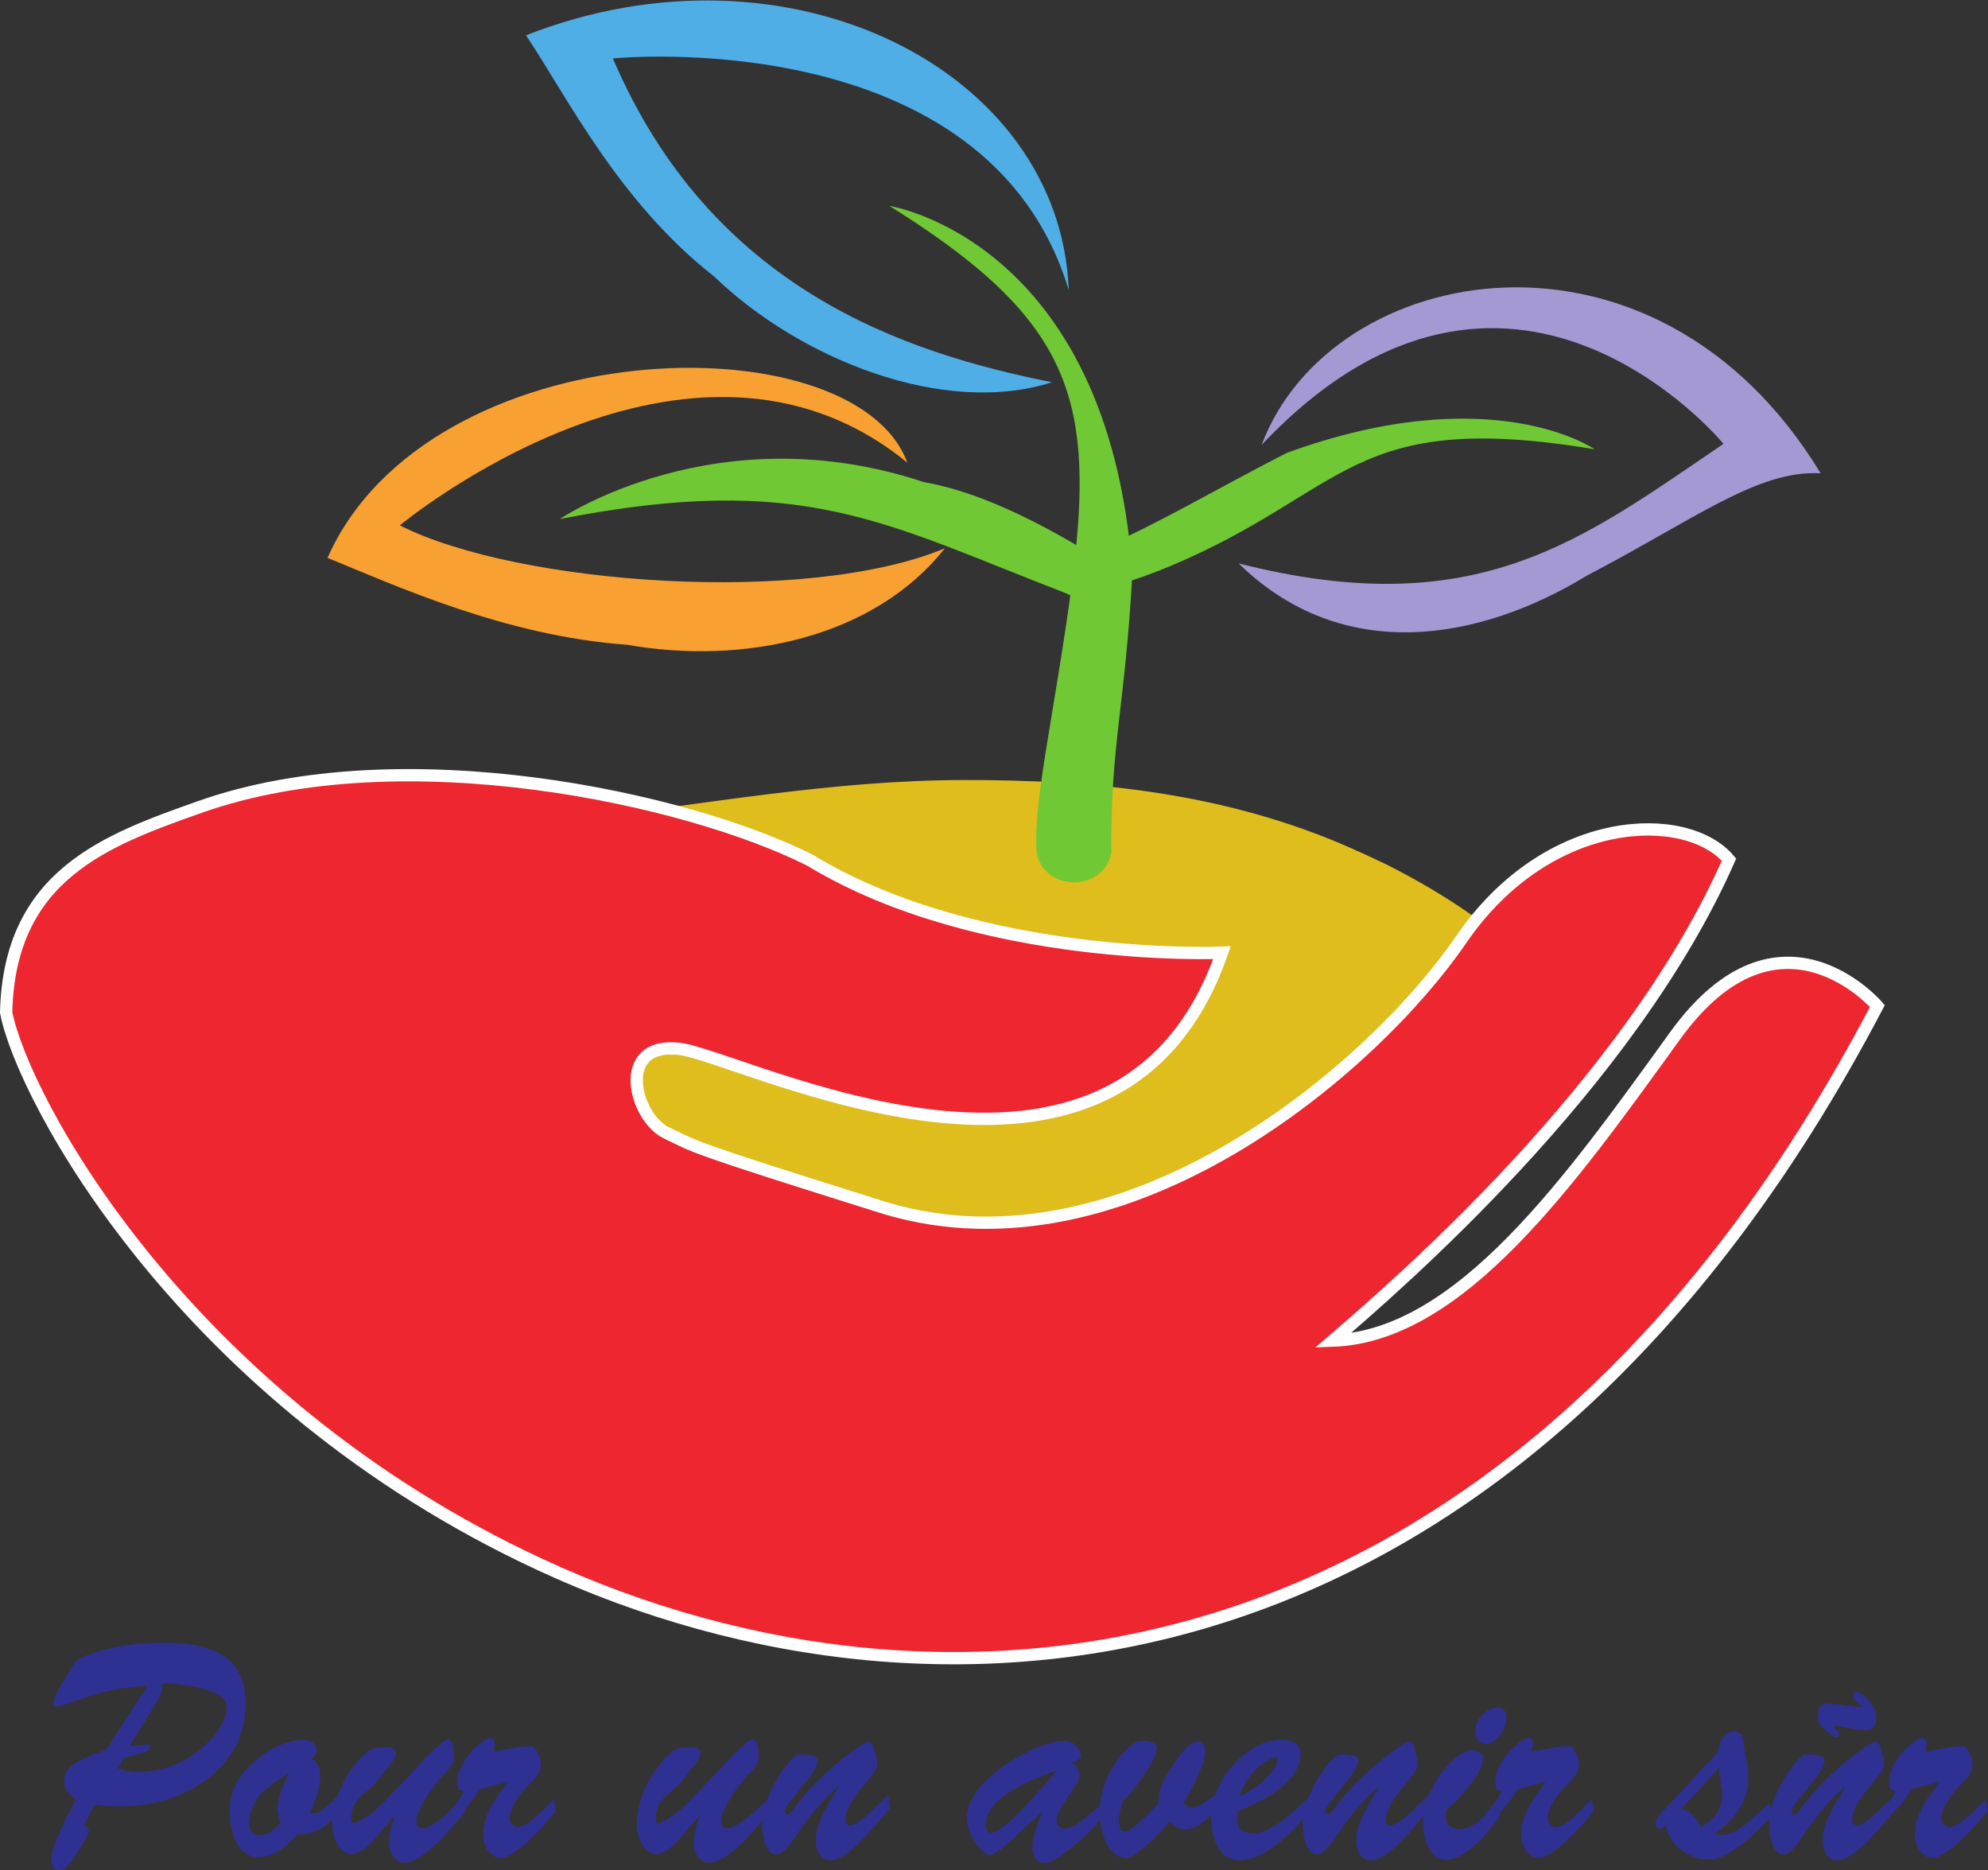 <?xml version="1.0" encoding="UTF-8" standalone="no"?>
<svg
   xmlns:dc="http://purl.org/dc/elements/1.1/"
   xmlns:cc="http://creativecommons.org/ns#"
   xmlns:rdf="http://www.w3.org/1999/02/22-rdf-syntax-ns#"
   xmlns:svg="http://www.w3.org/2000/svg"
   xmlns="http://www.w3.org/2000/svg"
   viewBox="0 0 215.864 203.003"
   height="203.003"
   width="215.864"
   xml:space="preserve"
   id="svg2"
   version="1.1"><rect x="0" y="0" width="215.864" height="203.003" fill="#333333" stroke="none"/><defs
     id="defs6"><clipPath
       id="clipPath18"
       clipPathUnits="userSpaceOnUse"><path
         id="path16"
         d="M 0,152.252 H 161.898 V 0 H 0 Z" /></clipPath></defs><g
     transform="matrix(1.333,0,0,-1.333,0,203.003)"
     id="g10"><g
       id="g12"><g
         clip-path="url(#clipPath18)"
         id="g14"><g
           transform="translate(109.991,83.249)"
           id="g20"><path
             id="path22"
             style="fill:#debd1c;fill-opacity:1;fill-rule:nonzero;stroke:none"
             d="M 0,0 C -10.077,4.435 -20.713,5.555 -31.641,5.518 -42.208,5.486 -52.256,3.583 -62.703,2.38 c -7.472,-0.866 -14.319,-3.901 -21.419,-6.093 0.587,-16.52 22.99,-29.967 50.689,-30.194 23.999,-0.194 44.164,9.605 49.684,22.962 C 12.484,-6.93 7.888,-3.856 2.976,-1.373 1.988,-0.9 0.998,-0.441 0,0" /></g><g
           transform="translate(99.543,74.704)"
           id="g24"><path
             id="path26"
             style="fill:#ee262f;fill-opacity:1;fill-rule:nonzero;stroke:none"
             d="m 0,0 c 0,0 -19.731,-0.867 -33.564,7.534 -9.969,5.025 -33.263,10.152 -49.692,4.337 -7.607,-2.692 -15.531,-5.519 -15.786,-16.731 1.307,-6.867 14.305,-31.433 43.524,-44.981 32.992,-15.301 79.27,-11.009 108.903,45.497 0,0 -7.975,9.347 -16.479,-2.419 -8.503,-11.771 -17.478,-24.467 -27.887,-24.83 5.274,4.549 24.154,20.761 32.28,39.17 -3.428,4.069 -14.719,3.868 -21.828,-6.521 -7.109,-10.387 -27.193,-27.715 -46.852,-21.872 -16.548,5.19 -15.32,4.935 -17.856,6.136 -2.624,1.243 -4.199,7.41 0.974,6.856 C -39.09,-8.374 -8.534,-24.482 0,0" /></g><g
           transform="translate(99.543,74.704)"
           id="g28"><path
             id="path30"
             style="fill:none;stroke:#ffffff;stroke-width:1;stroke-linecap:butt;stroke-linejoin:miter;stroke-miterlimit:4;stroke-dasharray:none;stroke-opacity:1"
             d="m 0,0 c 0,0 -19.731,-0.867 -33.564,7.534 -9.969,5.025 -33.263,10.152 -49.692,4.337 -7.607,-2.692 -15.531,-5.519 -15.786,-16.731 1.307,-6.867 14.305,-31.433 43.524,-44.981 32.992,-15.301 79.27,-11.009 108.903,45.497 0,0 -7.975,9.347 -16.479,-2.419 -8.503,-11.771 -17.478,-24.467 -27.887,-24.83 5.274,4.549 24.154,20.761 32.28,39.17 -3.428,4.069 -14.719,3.868 -21.828,-6.521 -7.109,-10.387 -27.193,-27.715 -46.852,-21.872 -16.548,5.19 -15.32,4.935 -17.856,6.136 -2.624,1.243 -4.199,7.41 0.974,6.856 C -39.09,-8.374 -8.534,-24.482 0,0 Z" /></g><g
           transform="translate(140.392,116.144)"
           id="g32"><path
             id="path34"
             style="fill:#a599d4;fill-opacity:1;fill-rule:nonzero;stroke:none"
             d="m 0,0 c 0,0 -17.447,21.255 -37.617,-0.078 5.625,15 32.029,19.927 45.529,-2.317 -5.138,0.273 -10.176,-3.703 -19.031,-8.331 -8.715,-5.311 -19.877,-7.323 -28.376,0.99 C -20.033,-14.685 -11.477,-7.77 0,0" /></g><g
           transform="translate(32.567,109.503)"
           id="g36"><path
             id="path38"
             style="fill:#f8a132;fill-opacity:1;fill-rule:nonzero;stroke:none"
             d="M 0,0 C 0,0 23.597,19.625 41.344,5.107 37.02,16.845 2.355,15.929 -5.889,-2.643 c 5.521,-2.25 14.511,-6.376 24.402,-7.077 9.54,-1.674 20.126,0.572 25.884,7.854 C 33.244,-6.526 9.665,-4.875 0,0" /></g><g
           transform="translate(49.925,147.531)"
           id="g40"><path
             id="path42"
             style="fill:#4faee6;fill-opacity:1;fill-rule:nonzero;stroke:none"
             d="M 0,0 C 0,0 30.534,3.079 37.134,-18.878 36.458,-0.889 14.284,10.262 -7.077,1.885 -3.755,-3.066 0.44,-11.651 8.25,-17.76 15.225,-24.482 26.924,-29.188 35.767,-26.371 23.916,-23.994 8.079,-18.889 0,0" /></g><g
           transform="translate(85.511,93.091)"
           id="g44"><path
             id="path46"
             style="fill:#70c834;fill-opacity:1;fill-rule:nonzero;stroke:none"
             d="m 0,0 c -0.462,-2.815 -1.356,-8.013 -1.039,-10.391 0.72,-3.017 5.398,-3.056 6.055,0.13 C 4.943,-1.346 6.119,1.401 6.736,12.587 4.76,39.693 -13.065,42.432 -13.065,42.432 5.206,31.039 3.943,23.931 0,0" /></g><g
           transform="translate(95.246,106.155)"
           id="g48"><path
             id="path50"
             style="fill:#70c834;fill-opacity:1;fill-rule:nonzero;stroke:none"
             d="m 0,0 c -1.425,-0.592 -2.759,-1.063 -4.006,-1.431 -0.423,1.012 -0.845,2.02 -1.27,3.031 4.433,1.923 9.43,4.882 14.84,7.651 16.769,6.103 25.09,0.296 25.09,0.296 C 14.675,12.867 14.643,6.134 0,0" /></g><g
           transform="translate(88.592,104.666)"
           id="g52"><path
             id="path54"
             style="fill:#70c834;fill-opacity:1;fill-rule:nonzero;stroke:none"
             d="m 0,0 c -0.453,0.964 -0.622,2.001 -0.437,2.953 -4.118,2.444 -8.626,4.663 -12.911,5.413 -16.938,5.623 -29.645,-3.012 -29.645,-3.012 19.877,3.891 26.379,-0.32 41.191,-6.028 0.401,-0.157 1.515,-0.789 2.923,-1.614 C 0.736,-1.529 0.359,-0.769 0,0" /></g><g
           transform="translate(11.774,8.003)"
           id="g56"><path
             id="path58"
             style="fill:#2e3192;fill-opacity:1;fill-rule:nonzero;stroke:none"
             d="m 0,0 c -0.681,-0.048 -1.404,0 -2.191,0.25 l 0.467,0.819 c 0.341,0.275 2.15,0.399 2.15,0.896 0,0.472 -0.872,0.124 -1.66,0.124 L 1,5.693 C 1.319,6.217 1.448,6.539 1.469,7.21 2.448,7.21 6.449,6.912 6.683,5.396 6.917,3.83 4.172,0.274 0,0 m 1.49,10.516 c -1.916,0 -3.873,-0.247 -5.725,-0.87 C -4.831,9.447 -5.469,9.249 -5.852,8.627 -6.193,8.08 -7.427,6.166 -7.427,5.569 c 0,-0.223 0.213,-0.249 0.34,-0.249 0.639,0 3.597,1.592 7.321,1.666 L -3.149,1.765 C -4.043,1.443 -6.555,0.771 -6.555,-0.67 c 0,-0.77 0.448,-1.219 0.958,-1.591 -0.51,-1.045 -2.022,-3.754 -2.022,-4.847 0,-0.547 0.213,-0.895 0.723,-0.895 0.533,0 0.98,0.721 1.257,1.169 0.553,0.869 1.085,1.689 1.085,2.013 0,0.273 -0.213,0.397 -0.404,0.447 l 0.872,1.689 C 2.725,-3.578 8.236,0.15 8.236,5.444 c 0,3.083 -1.467,5.072 -6.746,5.072" /></g><g
           transform="translate(22.862,3.853)"
           id="g60"><path
             id="path62"
             style="fill:#2e3192;fill-opacity:1;fill-rule:nonzero;stroke:none"
             d="m 0,0 c -0.49,-0.523 -0.936,-0.995 -1.639,-0.995 -0.532,0 -0.936,0.224 -0.936,0.944 0,0.771 0.404,1.74 0.872,2.287 0.639,0.722 1.639,1.319 2.363,1.815 C 0.745,4.001 -0.255,2.435 -0.255,1.143 -0.255,0.72 -0.149,0.397 0,0 m 19.303,-0.348 c -0.319,0 -0.659,0.297 -0.659,0.696 0,0.994 1.042,2.213 1.659,2.832 0.49,0.473 0.894,0.845 0.894,1.617 -0.043,0.448 -0.192,0.846 -0.51,1.317 -0.213,0.298 -1.384,0 -3.384,-0.323 0.085,0.224 0.148,0.447 0.148,0.695 0,0.224 -0.17,0.423 -0.383,0.423 -0.51,0 -2.681,-1.79 -2.681,-3.579 0,-0.522 0.127,-0.722 0.574,-0.769 C 14.557,1.889 14.11,1.267 13.557,0.745 L 13.56,0.706 c -0.713,-0.594 -1.502,-1.154 -1.961,-1.154 -0.34,0 -0.532,0.148 -0.532,0.546 0,1.12 1.511,3.082 2.192,3.804 0.341,0.348 0.915,0.919 0.873,1.517 -0.086,1.291 -0.319,1.367 -0.49,1.367 -0.532,0 -2.618,-2.362 -3.064,-2.835 L 8.47,1.739 c -1,-1.044 -2.171,-1.764 -2.553,-1.764 -0.149,0 -0.17,0.249 -0.17,0.373 0,1.044 0.51,1.59 1.17,2.136 0.83,0.696 0.958,0.92 1.617,1.791 0.235,0.224 0.809,0.919 0.851,1.318 0.086,0.745 -1,0.521 -1.298,0.521 C 7.725,6.114 7.449,6.064 7.151,5.841 6.203,5.114 5.141,3.688 4.583,2.073 L 4.576,2.112 C 3.916,1.541 3.32,0.596 2.384,0.794 c 0.405,0.971 0.83,1.84 0.83,2.935 0,0.745 -0.128,1.266 -0.766,1.465 0.234,0.149 0.49,0.299 0.49,0.672 0,0.67 -0.704,0.92 -1.171,0.894 C 0.468,6.686 -1.064,6.015 -2.213,4.921 -3.405,3.852 -4.192,2.608 -4.15,0.745 c 0.085,-2.262 1.107,-3.556 2.214,-3.556 1.34,0 2.383,0.796 3.277,1.866 1.242,0 2.089,0.382 2.868,1.257 C 4.198,0.175 4.193,0.037 4.193,-0.101 c 0,-1.068 0.574,-2.46 1.617,-2.46 1.171,0 2.597,2.238 3.427,3.082 L 9.279,0.471 C 9.066,-0.174 8.833,-0.872 8.833,-1.617 c 0,-0.869 0.467,-1.639 1.255,-1.639 1.575,0 3.831,2.858 4.916,4.075 l -0.03,0.252 c 0.434,0.47 0.847,0.974 1.222,1.663 l 2.213,0.572 0.043,-0.05 C 17.6,2.063 16.493,0.745 16.493,-0.945 c 0,-0.944 0.554,-1.915 1.448,-1.915 1.213,0 3.661,2.759 4.469,3.829 l -0.149,0.92 C 21.559,1.267 20.218,-0.348 19.303,-0.348" /></g><g
           transform="translate(71.066,4.873)"
           id="g64"><path
             id="path66"
             style="fill:#2e3192;fill-opacity:1;fill-rule:nonzero;stroke:none"
             d="m 0,0 c -0.383,-0.375 -1.319,-1.244 -1.83,-1.244 -0.212,0 -0.383,0.224 -0.383,0.448 0,1.715 2.618,3.604 2.618,4.573 -0.064,0.522 -0.191,0.97 -0.32,1.342 -0.127,0.348 -0.255,0.474 -0.34,0.474 -0.618,0 -4.534,-3.058 -6.236,-5.593 -0.085,-0.126 -0.276,-0.35 -0.425,-0.35 -0.128,0 -0.235,0.124 -0.235,0.274 0,0.597 2.682,3.107 2.682,4.077 0,0.148 0.106,0.496 -1.171,0.546 -0.361,0 -0.553,-0.025 -0.83,-0.297 -0.808,-0.798 -1.662,-2.149 -2.137,-3.469 -0.708,-0.663 -2.411,-2.249 -3.184,-2.249 -0.339,0 -0.531,0.149 -0.531,0.546 0,1.12 1.511,3.082 2.192,3.805 0.34,0.347 0.915,0.919 0.873,1.516 -0.086,1.291 -0.319,1.368 -0.49,1.368 -0.532,0 -2.618,-2.363 -3.064,-2.835 L -14.918,0.72 c -1.001,-1.044 -2.171,-1.765 -2.554,-1.765 -0.15,0 -0.17,0.249 -0.17,0.373 0,1.044 0.51,1.591 1.17,2.137 0.83,0.695 0.958,0.92 1.617,1.791 0.234,0.223 0.809,0.919 0.852,1.317 0.085,0.745 -1,0.522 -1.298,0.522 -0.363,0 -0.639,-0.05 -0.937,-0.274 -1.362,-1.044 -2.958,-3.53 -2.958,-5.941 0,-1.068 0.574,-2.46 1.617,-2.46 1.17,0 2.597,2.237 3.427,3.082 l 0.042,-0.051 c -0.213,-0.644 -0.446,-1.343 -0.446,-2.088 0,-0.869 0.468,-1.638 1.255,-1.638 1.327,0 3.137,2.027 4.324,3.395 -0.006,-0.107 -0.008,-0.213 -0.004,-0.313 0.022,-0.846 0.256,-2.413 1.192,-2.413 0.575,0 1.362,1.219 1.681,1.69 0.958,1.442 2.044,2.734 3.277,3.805 l 0.043,-0.05 c -0.681,-1.144 -1.83,-2.785 -1.83,-4.277 0,-0.845 0.383,-1.639 1.192,-1.639 1.553,0 3.746,3.057 4.874,4.225 L 1.277,1.241 Z" /></g><g
           transform="translate(121.015,10.266)"
           id="g68"><path
             id="path70"
             style="fill:#2e3192;fill-opacity:1;fill-rule:nonzero;stroke:none"
             d="M 0,0 C 0.915,0 1.702,1.22 1.702,2.212 1.702,2.66 1.383,2.982 1,2.982 0.17,2.982 -0.852,2.089 -0.852,1.069 -0.852,0.472 -0.511,0 0,0" /></g><g
           transform="translate(80.728,3.032)"
           id="g72"><path
             id="path74"
             style="fill:#2e3192;fill-opacity:1;fill-rule:nonzero;stroke:none"
             d="m 0,0 c -0.319,-0.075 -0.404,0.373 -0.426,0.498 0,1.217 0.617,2.733 5.682,4.548 L 5.3,4.996 C 1.086,0.025 0.427,0.1 0,0 m 23.091,6.14 c 0.149,0.049 0.257,-0.1 0.257,-0.274 0.02,-0.422 -1.257,-2.137 -3.13,-2.884 0.574,1.641 1.809,2.834 2.873,3.158 M 45.99,0.474 c -0.318,0 -0.659,0.297 -0.659,0.695 0,0.994 1.044,2.213 1.66,2.832 0.489,0.474 0.895,0.846 0.895,1.617 -0.044,0.448 -0.193,0.846 -0.511,1.318 -0.213,0.297 -1.385,0 -3.385,-0.324 0.084,0.224 0.149,0.448 0.149,0.696 0,0.223 -0.17,0.422 -0.383,0.422 -0.511,0 -2.682,-1.79 -2.682,-3.579 0,-0.522 0.128,-0.721 0.575,-0.769 C 41.244,2.71 40.798,2.088 40.245,1.566 l 0.013,-0.17 C 39.621,0.825 38.916,0.298 38.202,0.298 c -0.979,0 -1.3,0.548 -1.128,1.566 0.893,0.722 2.999,2.933 2.999,4.176 0,0.548 -0.573,0.695 -0.935,0.695 -0.95,0 -2.664,-1.633 -3.479,-3.718 L 35.648,3.082 34.371,1.841 C 33.988,1.466 33.051,0.597 32.54,0.597 c -0.212,0 -0.383,0.224 -0.383,0.448 0,1.715 2.618,3.603 2.618,4.573 -0.063,0.522 -0.191,0.97 -0.32,1.342 -0.126,0.348 -0.255,0.474 -0.341,0.474 -0.615,0 -4.532,-3.058 -6.235,-5.593 -0.084,-0.126 -0.275,-0.35 -0.424,-0.35 -0.129,0 -0.235,0.124 -0.235,0.274 0,0.597 2.681,3.107 2.681,4.077 0,0.148 0.106,0.496 -1.17,0.546 -0.362,0 -0.553,-0.025 -0.83,-0.297 -0.784,-0.775 -1.61,-2.07 -2.092,-3.351 l -0.015,0.069 c -1.128,-1.044 -2.916,-2.86 -4.427,-2.86 -0.681,0 -1.383,0.324 -1.319,1.27 l 0.043,0.546 c 4.086,1.566 5.129,3.405 5.129,4.623 0,0.995 -0.851,1.193 -1.532,1.193 -2.205,0.021 -4.611,-2.09 -5.457,-4.595 l -0.012,0.096 c -0.47,-0.372 -1.257,-0.994 -1.81,-0.994 -0.341,0 -0.489,0.075 -0.723,0.324 0.533,0.869 1.766,3.206 1.766,4.2 0,0.497 -0.213,0.822 -0.639,0.822 -0.745,0 -1.681,-1.444 -2.085,-2.066 C 14.152,4.524 13.579,3.58 13.664,2.437 13.216,1.938 11.536,0.124 10.918,0.124 c -0.426,0 -0.51,0.571 -0.51,0.969 0,0.398 0.212,1.07 0.318,1.468 0.767,0.745 2.767,3.255 2.767,4.375 0,0.522 -0.979,0.571 -1.276,0.571 C 11.51,7.507 9.121,5.361 8.874,2.217 7.98,1.483 6.849,0.348 6.002,0.348 c -0.341,0 -0.659,0.173 -0.659,0.596 0,1.168 1.851,2.91 1.851,3.704 0,0.546 -0.212,0.821 -0.618,1.02 C 6.769,5.742 7.322,5.99 7.322,6.29 7.322,6.588 6.917,7.507 5.938,7.483 3.47,7.407 -2.064,4.226 -1.979,1.118 c 0.042,-1.292 1.277,-2.933 1.874,-2.933 0.489,0 1.85,1.294 2.255,1.667 L 4.108,1.69 4.151,1.641 C 3.874,0.97 3.363,-0.348 3.363,-1.144 c 0,-0.719 0.319,-1.317 1.022,-1.317 0.945,0 3.374,2.184 4.503,3.5 0.169,-1.643 0.964,-3.102 2.073,-3.102 0.829,0 2.978,2.187 3.574,2.982 0.363,-0.297 0.661,-0.646 1.108,-0.646 0.962,0 1.661,0.504 2.287,1.221 -0.012,-0.159 -0.015,-0.317 -0.011,-0.474 0.044,-1.642 0.767,-3.256 2.32,-3.256 1.824,0 3.821,1.746 5.166,3.362 -0.014,-0.166 -0.021,-0.325 -0.014,-0.479 0.02,-0.845 0.255,-2.413 1.19,-2.413 0.575,0 1.362,1.22 1.681,1.691 0.958,1.442 2.044,2.734 3.278,3.804 L 31.583,3.68 c -0.681,-1.144 -1.83,-2.785 -1.83,-4.277 0,-0.845 0.383,-1.639 1.191,-1.639 1.317,0 3.092,2.196 4.29,3.576 C 35.212,1.144 35.2,0.944 35.2,0.745 c 0,-1.266 0.575,-2.958 1.831,-2.958 1.617,0 3.49,2.238 4.448,3.606 l -0.051,0.253 c 0.519,0.542 1.013,1.097 1.457,1.91 l 2.212,0.571 0.042,-0.05 c -0.851,-1.193 -1.957,-2.511 -1.957,-4.201 0,-0.943 0.551,-1.915 1.447,-1.915 1.213,0 3.661,2.76 4.469,3.829 L 48.949,2.71 C 48.246,2.088 46.905,0.474 45.99,0.474" /></g><g
           transform="translate(149.022,11.135)"
           id="g76"><path
             id="path78"
             style="fill:#2e3192;fill-opacity:1;fill-rule:nonzero;stroke:none"
             d="m 0,0 c 0.148,-0.123 0.383,-0.348 0.575,-0.348 0.106,0 0.213,0.126 0.213,0.25 0,0.224 -0.064,0.224 -0.511,0.696 0.871,0.024 1.767,-0.348 2.639,-0.348 0.574,0 0.915,0.348 0.915,1.044 0,0.945 -1.213,2.088 -1.617,2.088 -0.128,0 -0.277,-0.174 -0.277,-0.348 0,-0.075 0.042,-0.299 0.745,-0.871 L 2.639,2.113 -0.128,2.438 C -0.787,2.438 -0.936,1.989 -0.936,1.27 -0.936,0.598 -0.404,0.324 0,0" /></g><g
           transform="translate(138.593,3.481)"
           id="g80"><path
             id="path82"
             style="fill:#2e3192;fill-opacity:1;fill-rule:nonzero;stroke:none"
             d="M 0,0 C -0.403,0.645 -0.872,1.416 -1.659,1.466 L 1.405,4.822 C 1.533,3.977 1.618,3.306 1.682,2.783 1.618,1.342 1.276,0.919 0,0 M 23.156,2.262 C 22.453,1.64 21.112,0.025 20.196,0.025 c -0.318,0 -0.659,0.297 -0.659,0.696 0,0.994 1.043,2.213 1.659,2.832 0.491,0.473 0.896,0.845 0.896,1.617 -0.044,0.448 -0.193,0.846 -0.511,1.317 -0.214,0.298 -1.385,0 -3.385,-0.323 0.085,0.224 0.149,0.447 0.149,0.695 0,0.224 -0.169,0.423 -0.382,0.423 -0.511,0 -2.682,-1.79 -2.682,-3.579 0,-0.522 0.127,-0.722 0.573,-0.769 C 15.738,2.736 15.615,2.546 15.488,2.358 L 14.494,1.393 C 14.11,1.018 13.175,0.148 12.663,0.148 c -0.213,0 -0.383,0.225 -0.383,0.449 0,1.715 2.617,3.603 2.617,4.573 -0.062,0.521 -0.19,0.97 -0.319,1.342 C 14.45,6.859 14.324,6.985 14.237,6.985 13.621,6.985 9.706,3.928 8.003,1.393 7.917,1.267 7.727,1.043 7.577,1.043 c -0.128,0 -0.234,0.124 -0.234,0.273 0,0.598 2.681,3.108 2.681,4.078 0,0.148 0.107,0.496 -1.17,0.545 C 8.492,5.939 8.301,5.915 8.024,5.643 7.081,4.711 6.076,3.025 5.683,1.517 L 5.577,1.988 4.3,0.844 C 3.257,-0.075 2.427,-0.82 1.064,-0.548 2.427,0.423 3.831,1.938 3.831,3.977 3.831,5.07 3.513,5.915 3.427,6.859 3.364,7.557 3.236,7.78 2.598,7.78 1.831,7.78 1.427,6.985 1.385,6.164 L -3.233,1.217 C -3.404,1.018 -3.744,0.67 -3.744,0.348 c 0,-0.225 0.148,-0.473 0.361,-0.473 0.191,0 0.339,0.175 0.468,0.324 0.383,-1.815 1.958,-2.761 3.384,-2.835 1.597,-0.093 3.737,1.892 5.068,3.389 C 5.515,0.562 5.506,0.376 5.513,0.199 c 0.021,-0.845 0.255,-2.413 1.192,-2.413 0.574,0 1.362,1.22 1.681,1.691 0.958,1.442 2.043,2.734 3.277,3.804 l 0.043,-0.05 c -0.682,-1.143 -1.83,-2.785 -1.83,-4.276 0,-0.846 0.382,-1.64 1.192,-1.64 1.373,0 3.247,2.392 4.442,3.753 0.565,0.583 1.104,1.163 1.581,2.039 l 2.213,0.572 0.041,-0.05 c -0.85,-1.193 -1.957,-2.511 -1.957,-4.201 0,-0.944 0.553,-1.915 1.447,-1.915 1.213,0 3.661,2.759 4.47,3.829 z" /></g></g></g></g></svg>